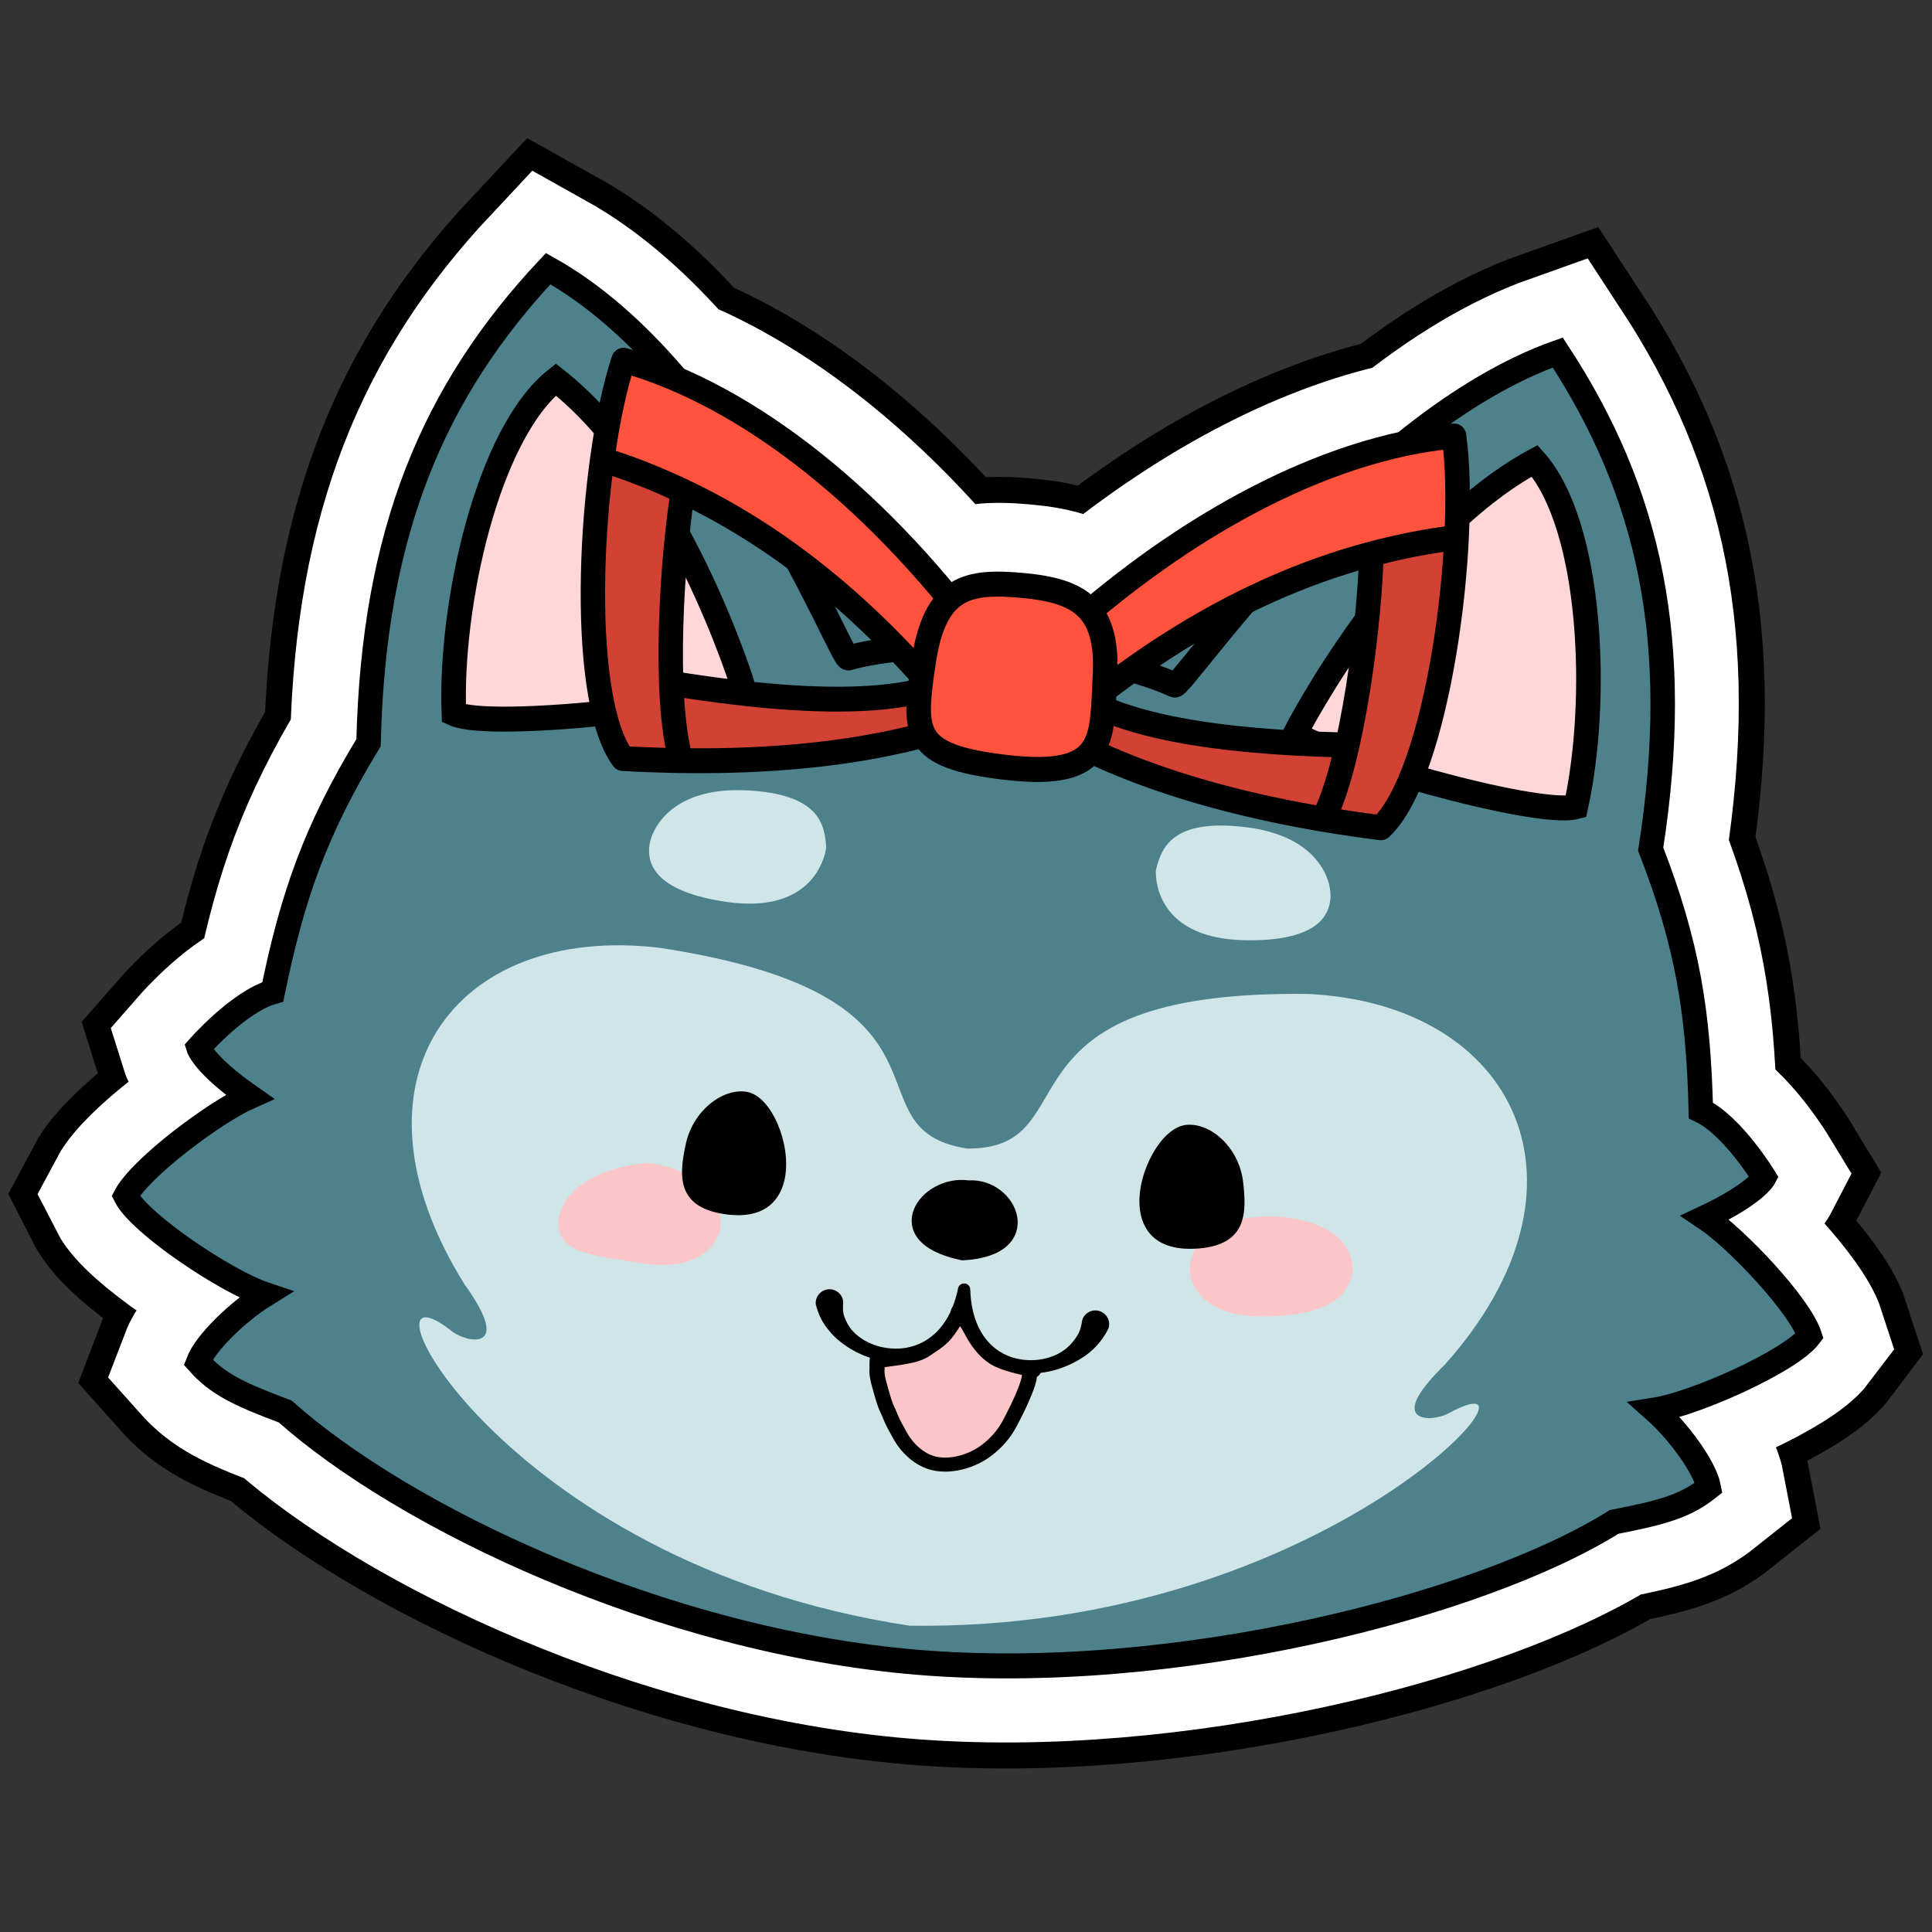 <?xml version="1.0" encoding="UTF-8" standalone="no"?>
<!DOCTYPE svg PUBLIC "-//W3C//DTD SVG 1.1//EN" "http://www.w3.org/Graphics/SVG/1.1/DTD/svg11.dtd">
<svg width="100%" height="100%" viewBox="0 0 160 160" version="1.1" xmlns="http://www.w3.org/2000/svg" xmlns:xlink="http://www.w3.org/1999/xlink" xml:space="preserve" xmlns:serif="http://www.serif.com/" style="fill-rule:evenodd;clip-rule:evenodd;stroke-miterlimit:10;">
    <rect x="0" y="0" width="160" height="160" fill="#333333" stroke="none"/>
    <g transform="matrix(1.032,0,0,1.032,-4.656,-3.593)">
        <g transform="matrix(1,0,0,1,179.442,33.755)">
            <path d="M-62.05,5.018C-58.315,2.044 -54.246,-0.523 -50.059,-2.008C-42.722,9.193 -40.01,21.135 -42.612,37.818C-39.63,45.501 -38.786,50.979 -38.592,58.769C-36.034,59.995 -33.515,64.148 -33.515,64.148C-33.515,64.148 -34.186,65.444 -38.249,67.36C-35.73,69.034 -30.652,74.413 -29.869,76.844C-31.383,78.859 -39.026,82.279 -42.296,82.796C-40.339,84.536 -38.262,87.412 -37.96,89.015C-39.755,90.443 -41.471,90.976 -45.543,91.764C-56.375,98.524 -80.784,104.732 -101.382,103.019C-121.98,101.306 -142.608,91.353 -152.081,82.905C-155.953,81.456 -157.548,80.647 -159.064,78.944C-158.482,77.415 -155.925,74.924 -153.689,73.533C-156.819,72.484 -163.742,67.852 -164.876,65.617C-163.673,63.351 -157.716,58.889 -154.938,57.656C-158.6,55.098 -159.032,53.71 -159.032,53.71C-159.032,53.71 -155.813,50.035 -153.075,49.249C-151.503,41.606 -149.699,36.348 -145.398,29.27C-145.002,12.404 -140.211,1.086 -130.996,-8.738C-127.284,-6.668 -123.95,-3.638 -121.03,-0.268C-113.358,2.857 -105.503,9.095 -98.609,17.479C-97.219,16.248 -95.262,16.212 -92.774,16.435C-90.297,16.656 -88.469,17.162 -87.37,18.468C-79.035,11.472 -70.163,6.742 -62.05,5.018Z" style="fill:rgb(77,129,140);fill-rule:nonzero;stroke:black;stroke-width:16.67px;"/>
        </g>
        <g transform="matrix(1,0,0,1,179.442,33.755)">
            <path d="M-62.05,5.018C-58.315,2.044 -54.246,-0.523 -50.059,-2.008C-42.722,9.193 -40.01,21.135 -42.612,37.818C-39.63,45.501 -38.786,50.979 -38.592,58.769C-36.034,59.995 -33.515,64.148 -33.515,64.148C-33.515,64.148 -34.186,65.444 -38.249,67.36C-35.73,69.034 -30.652,74.413 -29.869,76.844C-31.383,78.859 -39.026,82.279 -42.296,82.796C-40.339,84.536 -38.262,87.412 -37.96,89.015C-39.755,90.443 -41.471,90.976 -45.543,91.764C-56.375,98.524 -80.784,104.732 -101.382,103.019C-121.98,101.306 -142.608,91.353 -152.081,82.905C-155.953,81.456 -157.548,80.647 -159.064,78.944C-158.482,77.415 -155.925,74.924 -153.689,73.533C-156.819,72.484 -163.742,67.852 -164.876,65.617C-163.673,63.351 -157.716,58.889 -154.938,57.656C-158.6,55.098 -159.032,53.71 -159.032,53.71C-159.032,53.71 -155.813,50.035 -153.075,49.249C-151.503,41.606 -149.699,36.348 -145.398,29.27C-145.002,12.404 -140.211,1.086 -130.996,-8.738C-127.284,-6.668 -123.95,-3.638 -121.03,-0.268C-113.358,2.857 -105.503,9.095 -98.609,17.479C-97.219,16.248 -95.262,16.212 -92.774,16.435C-90.297,16.656 -88.469,17.162 -87.37,18.468C-79.035,11.472 -70.163,6.742 -62.05,5.018Z" style="fill:rgb(77,129,140);fill-rule:nonzero;stroke:white;stroke-width:12.5px;"/>
        </g>
        <g transform="matrix(1,0,0,1,-0.38,0.322)">
            <g transform="matrix(0.365,0.021,-0.024,0.371,-92.899,-88.434)">
                <g id="Snap-Head" serif:id="Snap Head">
                    <g id="head">
                        <g transform="matrix(1,0.031,-0.031,1.005,520.012,284.463)">
                            <path d="M-3.301,291.888C53.272,291.549 118.173,269.186 145.933,248.584C156.825,245.513 161.361,243.683 165.881,239.448C164.644,235.248 158.236,228.074 152.453,223.901C161.229,221.744 181.167,210.806 184.769,205.074C182.004,198.779 166.771,185.647 159.474,181.784C170.046,175.71 171.539,172.095 171.539,172.095C171.539,172.095 163.597,161.623 156.307,158.962C153.758,138.241 150.035,123.837 139.915,104.063C142.675,58.966 132.184,27.774 109.285,-0.339C67.27,18.545 34.019,78.945 32.498,78.052C19.908,73.652 -3.508,72.573 -4.19,72.64C-4.19,72.64 -27.2,73.906 -39.295,78.486C-40.805,79.397 -70.77,19.372 -113.008,0.992C-135.568,29.378 -145.685,60.694 -142.385,105.754C-152.267,125.649 -155.817,140.096 -158.118,160.846C-165.375,163.594 -173.192,174.16 -173.192,174.16C-173.192,174.16 -171.655,177.757 -161.012,183.704C-168.262,187.654 -183.336,200.968 -186.026,207.296C-182.355,212.984 -162.287,223.683 -153.486,225.734C-159.219,229.976 -165.54,237.226 -166.727,241.441C-162.156,245.621 -157.599,247.397 -146.671,250.337C-118.666,270.605 -59.873,292.227 -3.301,291.888Z" style="fill:rgb(77,129,140);fill-rule:nonzero;stroke:black;stroke-width:5.37px;"/>
                        </g>
                        <g transform="matrix(1.01,0.031,-0.033,1.067,509.548,522.705)">
                            <path d="M-0.098,-52.785C27.167,-54.843 0.209,-85.051 70.418,-90.018C115.566,-91.804 138.68,-56.795 107.696,-17.816C97.308,-6.464 103.976,-6.428 106.246,-6.896C108.516,-7.364 109.573,-8.128 109.573,-8.128C133.653,-23.124 88.316,38.02 -2.671,44.324C-93.727,39.112 -132.074,-21.52 -107.815,-6.814C-107.815,-6.814 -106.75,-6.063 -104.474,-5.622C-102.199,-5.181 -95.532,-5.296 -106.055,-16.523C-137.503,-55.129 -115.858,-88.951 -70.692,-87.707C-0.429,-83.581 -27.386,-54.515 -0.098,-52.785Z" style="fill:rgb(207,229,232);fill-rule:nonzero;"/>
                        </g>
                        <g transform="matrix(1,0.031,-0.031,1,457.149,321.375)">
                            <path d="M0,48.379C0,48.379 -18.449,4.311 -47.352,-14.149C-61.215,-1.143 -65.839,36.452 -62.67,59.574C-54.166,62.528 -5.733,52.621 0,48.379Z" style="fill:rgb(255,215,216);fill-rule:nonzero;stroke:black;stroke-width:5.39px;"/>
                        </g>
                        <g transform="matrix(-0.047,-0.872,-0.872,0.047,454.279,384.528)">
                            <path d="M-22.755,-23.772C-22.755,-23.772 -39.525,-22.299 -36.277,1.118C-33.786,18.674 -27.292,21.046 -22.755,20.689C-18.217,20.334 -7.89,15.105 -8.665,-3.358C-9.44,-21.821 -16.973,-23.371 -22.755,-23.772" style="fill:rgb(207,229,232);fill-rule:nonzero;"/>
                        </g>
                        <g transform="matrix(0.089,-0.869,0.869,0.089,571.302,386.427)">
                            <path d="M-22.755,-23.772C-22.755,-23.772 -39.525,-22.299 -36.277,1.118C-33.786,18.674 -27.292,21.046 -22.755,20.689C-18.217,20.334 -7.89,15.105 -8.665,-3.358C-9.44,-21.821 -16.973,-23.371 -22.755,-23.772" style="fill:rgb(207,229,232);fill-rule:nonzero;"/>
                        </g>
                        <g transform="matrix(-1,-0.021,-0.021,1,439.586,495.902)">
                            <path d="M-1.604,-22.506C-1.604,-22.506 15.361,-20.439 17.068,-9.156C17.096,-1.275 8.888,-1.762 -1.604,-0.836C-12.338,0.111 -17.906,-4.341 -18.532,-9.889C-18.545,-13.809 -16.374,-21.318 -1.604,-22.506" style="fill:rgb(252,198,200);fill-rule:nonzero;"/>
                        </g>
                        <g transform="matrix(1,0.031,-0.031,1,578.77,323.185)">
                            <path d="M0,49.592C0,49.592 17.919,5.306 46.599,-13.499C60.618,-0.66 65.692,36.876 62.8,60.035C54.332,63.091 5.784,53.765 0,49.592Z" style="fill:rgb(255,215,216);fill-rule:nonzero;stroke:black;stroke-width:5.39px;"/>
                        </g>
                        <g transform="matrix(-1,-0.028,-0.028,1,580.216,498.388)">
                            <path d="M1.875,-21.103C1.875,-21.103 -15.168,-22.603 -16.874,-11.321C-16.902,-3.439 -8.617,-0.359 1.875,0.567C12.61,1.513 18.177,-2.938 18.803,-8.486C18.816,-12.407 16.646,-19.915 1.875,-21.103" style="fill:rgb(252,198,200);fill-rule:nonzero;"/>
                        </g>
                        <g transform="matrix(0.7,0.022,-0.025,0.798,511.567,488.067)">
                            <path d="M0,-17.431C14.309,-19.335 25.773,-1.203 0.358,1.904L-0.513,1.822C-25.963,-0.98 -14.298,-18.073 0,-17.431Z" style="fill-rule:nonzero;stroke:black;stroke-width:2.34px;"/>
                        </g>
                        <g transform="matrix(0.275,0,-3.48367e-18,0.251,244.127,251.382)">
                            <path d="M1034.34,1043.95C1033.52,1038.65 1037.38,1045.31 1034.34,1043.95C1030.21,1042.1 1018.06,1041.56 1006.69,1036.64C999.609,1033.58 991.431,1025.84 984.871,1014.23C978.785,1003.47 972.247,995.672 972.732,999.136C973.267,1002.96 979.173,996.309 976.555,993.619C976.066,993.117 973.003,997.073 972.732,996.847C972.732,996.847 976.32,991.66 976.555,993.619C974.529,995.577 968.655,1009.28 963.706,1016.72C959.038,1023.74 953.335,1027.29 948.559,1031.49C945.964,1033.77 942.343,1035.52 939.175,1036.64C924.958,1041.66 907.73,1042.57 911.342,1045C911.342,1045 910.351,1038.71 911.342,1039.49C909.761,1040.14 910.899,1048.79 910.84,1050.3C910.656,1055.03 912.592,1061.19 914.04,1065.53C916.092,1071.69 918.149,1078.76 920.842,1083.98C923.125,1088.41 925.036,1093.34 927.709,1097.96C933.265,1107.56 933.923,1108.56 936.143,1111.53C941.536,1118.75 949.521,1125.38 958.288,1127.86C973.345,1132.13 991.67,1124.75 1002.51,1114.48C1009.77,1107.6 1015.11,1100.24 1018.99,1091.21C1027.01,1072.54 1035.55,1047.79 1031.62,1045.22" style="fill:rgb(252,198,200);stroke:black;stroke-width:12.06px;stroke-linecap:round;stroke-linejoin:round;stroke-miterlimit:1.5;"/>
                        </g>
                        <g id="mouth" transform="matrix(0.698,0.014,-0.014,0.698,176.459,248.756)">
                            <path d="M442.349,353.694C443.294,356.303 444.521,358.607 446.367,360.595C447.507,361.823 448.689,362.977 450.08,363.975C451.469,364.971 452.941,365.854 454.522,366.624C459.436,369.018 465.24,370.21 470.857,369.239C478.096,367.987 485,363.457 488.42,354.281C491.841,363.687 498.794,368.32 506.098,369.545C511.696,370.484 517.48,369.221 522.458,366.714C524.011,365.932 525.462,365.037 526.862,364.046C530.395,361.546 533.011,358.217 534.7,354.131C535.265,351.846 533.835,349.529 531.508,348.959C529.181,348.389 526.832,349.781 526.267,352.065C526.139,353.74 525.963,355.337 525.242,356.796C524.07,359.169 522.364,361.293 520.107,362.784C516.282,365.311 511.347,366.262 506.718,365.582C498.898,364.434 491.866,358.217 490.365,345.39C490.255,344.425 489.426,343.69 488.439,343.683C487.452,343.676 486.622,344.4 486.51,345.363C485.005,357.986 477.948,364.042 470.161,365.246C466.262,365.849 462.188,365.301 458.707,363.707C457.19,363.012 455.805,362.092 454.61,361.007C453.302,359.819 452.359,358.367 451.636,356.821C450.973,355.401 450.903,353.868 450.895,352.261C450.478,349.94 448.224,348.377 445.866,348.773C443.508,349.168 441.932,351.373 442.349,353.694Z"/>
                        </g>
                        <g id="eye_R" transform="matrix(-0.701,0.096,0.098,0.692,822.319,208.664)">
                            <path d="M418.059,303.55C425.514,303.55 434.069,316.659 434.022,327.153C433.994,333.473 430.835,341.069 417.104,341.069C402.555,341.069 401.96,331.602 402.369,322.105C402.814,311.798 410.605,303.55 418.059,303.55Z" style="stroke:black;stroke-width:0.89px;stroke-linecap:round;stroke-linejoin:round;stroke-miterlimit:1.5;"/>
                        </g>
                        <g id="eye_L" transform="matrix(0.694,0.072,-0.074,0.694,194.429,216.438)">
                            <path d="M418.059,303.55C425.514,303.55 434.069,316.659 434.022,327.153C433.994,333.473 430.835,341.069 417.104,341.069C402.555,341.069 401.96,331.602 402.369,322.105C402.814,311.798 410.605,303.55 418.059,303.55Z" style="stroke:black;stroke-width:0.9px;stroke-linecap:round;stroke-linejoin:round;stroke-miterlimit:1.5;"/>
                        </g>
                    </g>
                </g>
            </g>
            <g id="Bow" transform="matrix(0.252,0.023,-0.024,0.257,-30.308,16.536)">
                <g transform="matrix(-0.628,0,0,0.628,786.852,-28.202)">
                    <path d="M500,245C548.36,272.872 615.928,286.332 691.426,288.931C717.631,260.081 722.119,144.795 709.833,92.535C644.941,104.157 572.508,151.102 510.818,220.823L500,245ZM670.657,249.68C578.281,255.895 530.983,245.771 510.818,220.823L522.387,256.303C592.405,184.526 659.037,154.505 715.884,142.468C700.763,145.567 686.823,149.679 673.783,154.562C676.161,186.328 674.268,257.154 662.074,287.334" style="fill:rgb(255,83,61);"/>
                    <clipPath id="_clip1">
                        <path d="M500,245C548.36,272.872 615.928,286.332 691.426,288.931C717.631,260.081 722.119,144.795 709.833,92.535C644.941,104.157 572.508,151.102 510.818,220.823L500,245ZM670.657,249.68C578.281,255.895 530.983,245.771 510.818,220.823L522.387,256.303C592.405,184.526 659.037,154.505 715.884,142.468C700.763,145.567 686.823,149.679 673.783,154.562C676.161,186.328 674.268,257.154 662.074,287.334"/>
                    </clipPath>
                    <g clip-path="url(#_clip1)">
                        <path d="M673.783,154.562L716.357,142.468L748.669,292.723L505.013,306.538L513.051,266.096L546.305,236.707L673.783,154.562Z" style="fill:rgb(209,65,52);"/>
                    </g>
                    <path d="M500,245C548.36,272.872 615.928,286.332 691.426,288.931C717.631,260.081 722.119,144.795 709.833,92.535C644.941,104.157 572.508,151.102 510.818,220.823L500,245ZM670.657,249.68C578.281,255.895 530.983,245.771 510.818,220.823L522.387,256.303C592.405,184.526 659.037,154.505 715.884,142.468C700.763,145.567 686.823,149.679 673.783,154.562C676.161,186.328 674.268,257.154 662.074,287.334" style="fill:none;stroke:black;stroke-width:12.31px;stroke-linecap:round;stroke-linejoin:round;stroke-miterlimit:1.5;"/>
                </g>
                <g transform="matrix(0.628,0,0,0.628,159.786,-28.202)">
                    <path d="M500,245C548.36,272.872 615.928,286.332 691.426,288.931C717.631,260.081 722.119,144.795 709.833,92.535C644.941,104.157 572.508,151.102 510.818,220.823L500,245ZM670.657,249.68C578.281,255.895 530.983,245.771 510.818,220.823L522.387,256.303C592.405,184.526 659.037,154.505 715.884,142.468C700.763,145.567 686.823,149.679 673.783,154.562C676.161,186.328 674.268,257.154 662.074,287.334" style="fill:rgb(255,83,61);"/>
                    <clipPath id="_clip2">
                        <path d="M500,245C548.36,272.872 615.928,286.332 691.426,288.931C717.631,260.081 722.119,144.795 709.833,92.535C644.941,104.157 572.508,151.102 510.818,220.823L500,245ZM670.657,249.68C578.281,255.895 530.983,245.771 510.818,220.823L522.387,256.303C592.405,184.526 659.037,154.505 715.884,142.468C700.763,145.567 686.823,149.679 673.783,154.562C676.161,186.328 674.268,257.154 662.074,287.334"/>
                    </clipPath>
                    <g clip-path="url(#_clip2)">
                        <path d="M673.783,154.562L716.357,142.468L748.669,292.723L505.013,306.538L513.051,266.096L546.305,236.707L673.783,154.562Z" style="fill:rgb(209,65,52);"/>
                    </g>
                    <path d="M500,245C548.36,272.872 615.928,286.332 691.426,288.931C717.631,260.081 722.119,144.795 709.833,92.535C644.941,104.157 572.508,151.102 510.818,220.823L500,245ZM670.657,249.68C578.281,255.895 530.983,245.771 510.818,220.823L522.387,256.303C592.405,184.526 659.037,154.505 715.884,142.468C700.763,145.567 686.823,149.679 673.783,154.562C676.161,186.328 674.268,257.154 662.074,287.334" style="fill:none;stroke:black;stroke-width:12.38px;stroke-linecap:round;stroke-linejoin:round;stroke-miterlimit:1.5;"/>
                </g>
                <g transform="matrix(0.628,0,0,0.628,146.325,-40.468)">
                    <path d="M521.445,205.147C550.079,205.147 565.672,212.236 567.006,246.122C568.219,276.916 573.555,296.92 521.445,295.588C473.242,294.355 473.277,282.955 475.155,247.578C477.198,209.097 494.023,205.147 521.445,205.147Z" style="fill:rgb(255,83,61);stroke:black;stroke-width:12.38px;stroke-linecap:round;stroke-linejoin:round;stroke-miterlimit:1.5;"/>
                </g>
            </g>
        </g>
    </g>
    <g id="head1" serif:id="head">
    </g>
</svg>